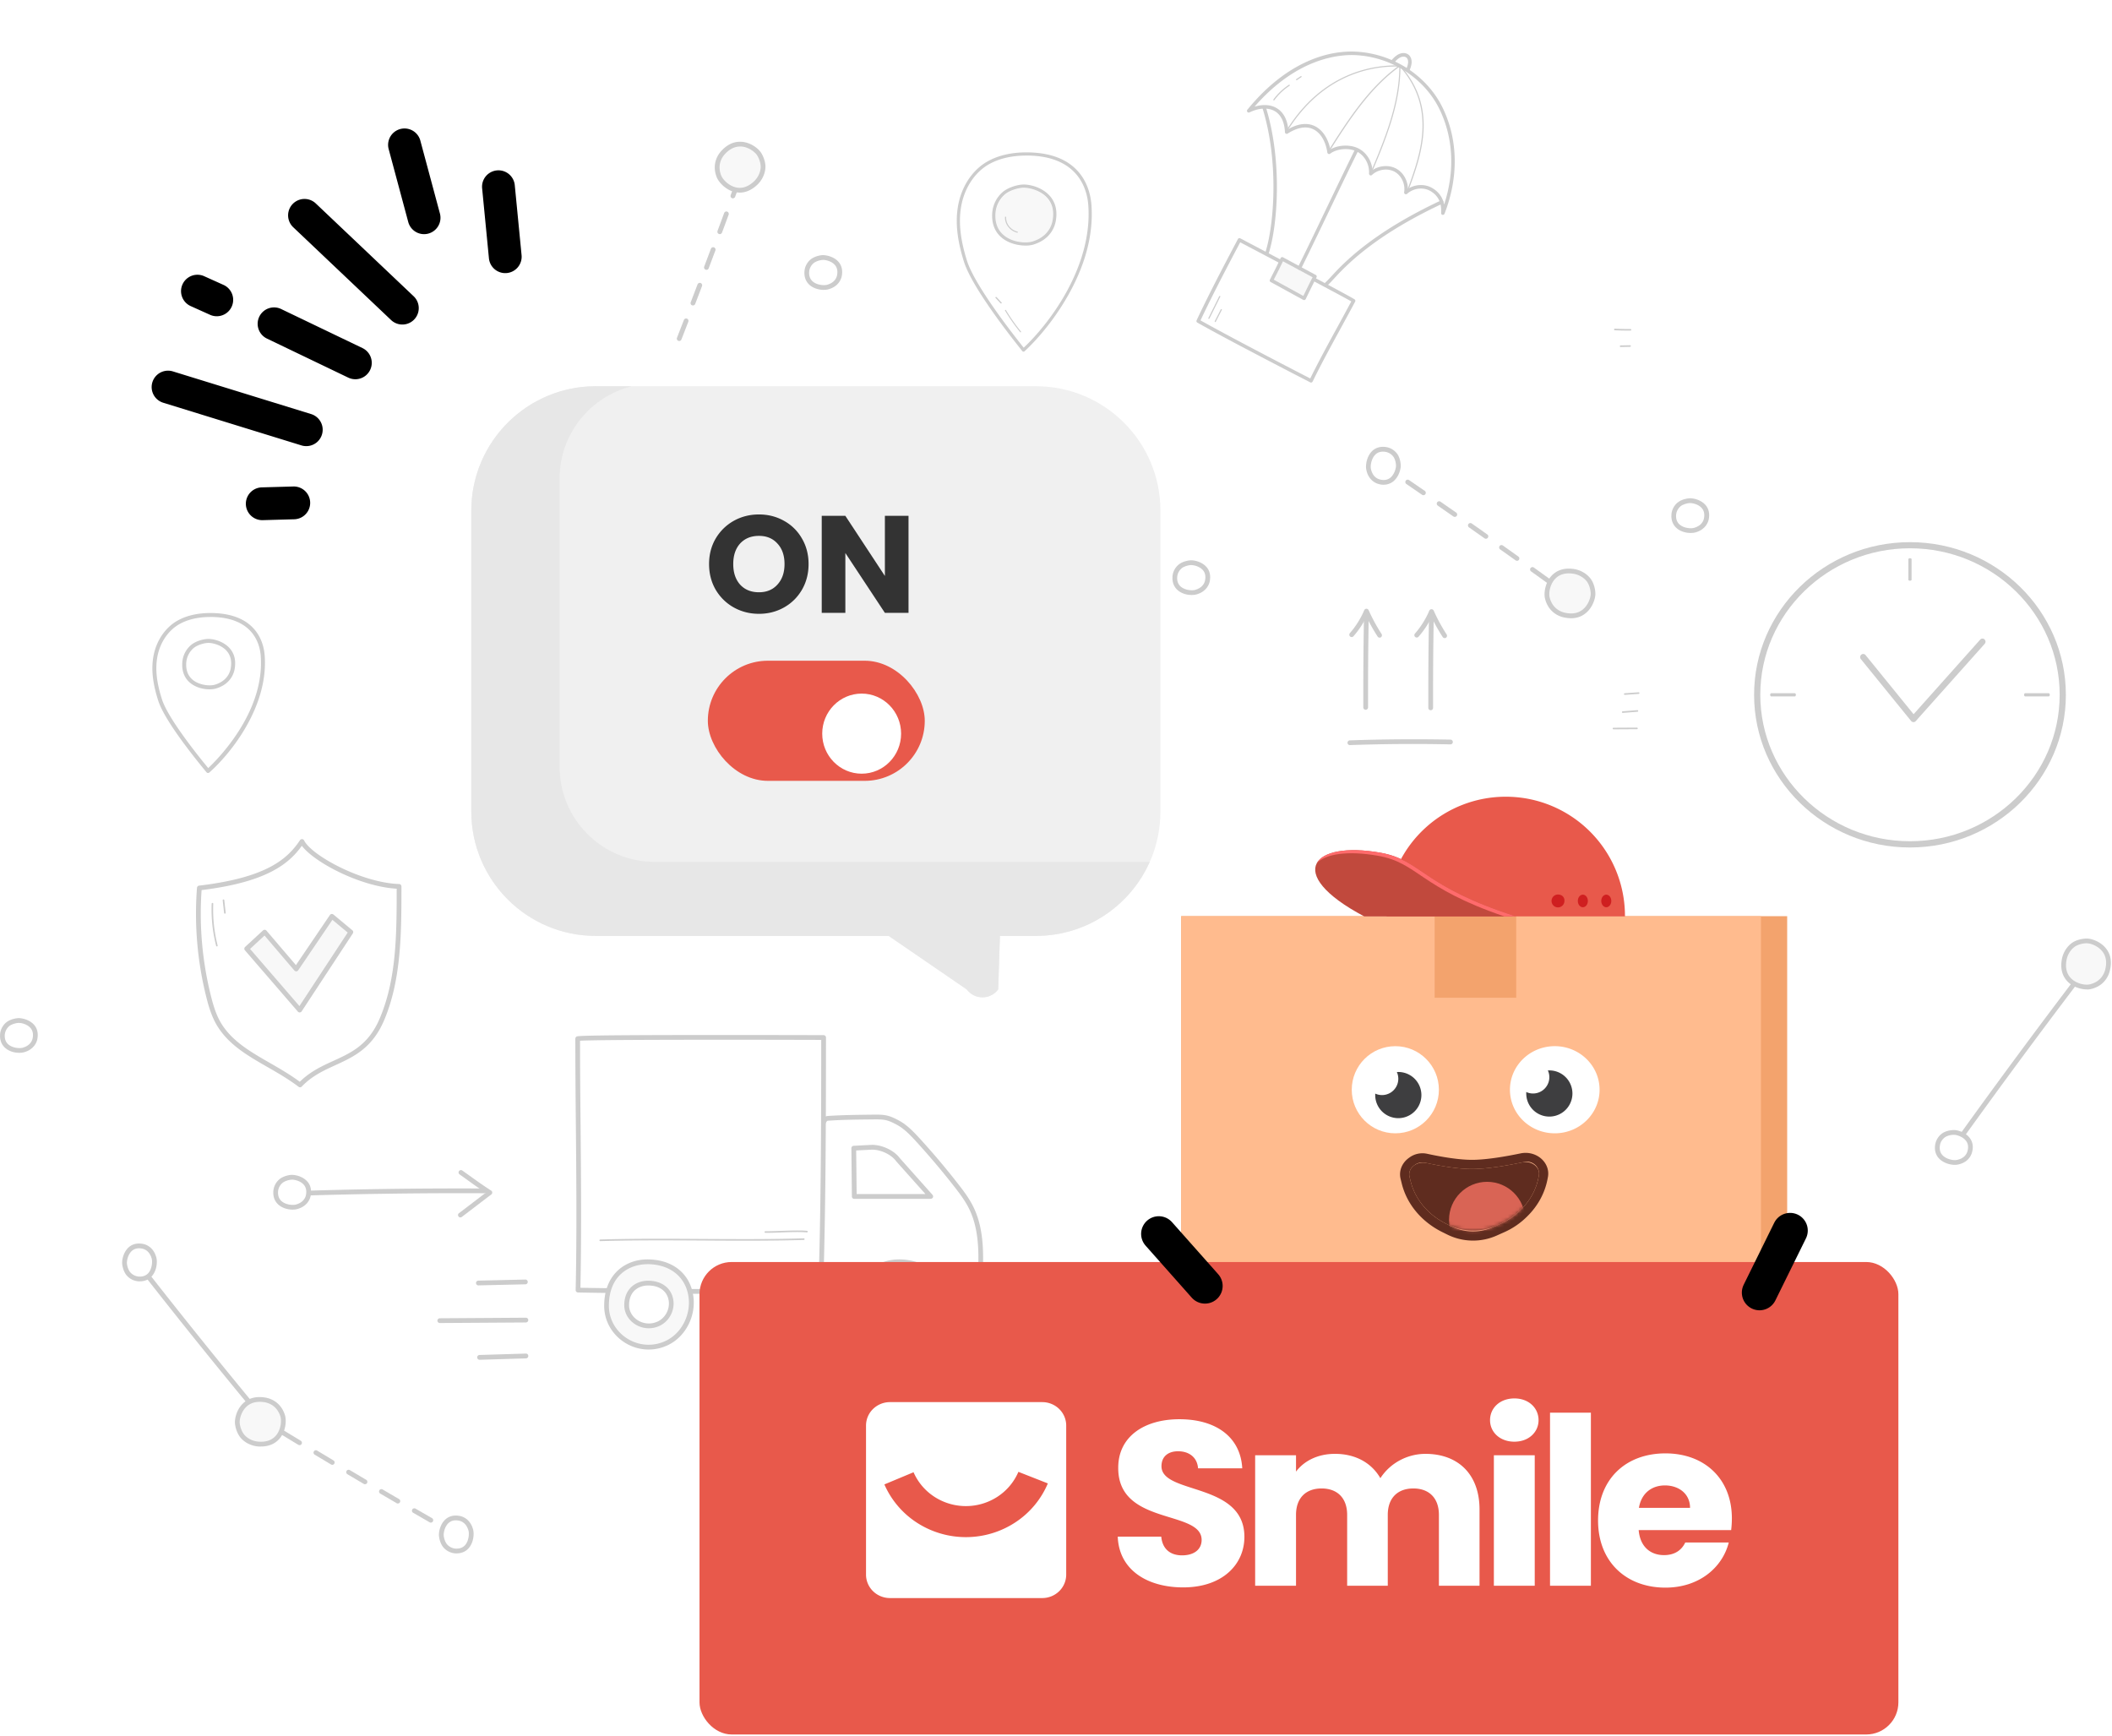 <svg xmlns="http://www.w3.org/2000/svg" width="596" height="490" fill="none"><g opacity=".2"><path fill="#fff" d="M112.629 250.155c-10.903-.395-25.173-8.201-27.409-12.676-3.696 5.555-9.746 10.847-28.96 13.111a95.955 95.955 0 0 0 2.656 30.777c.658 2.619 1.447 5.252 2.854 7.608 4.84 8.109 14.743 10.966 22.91 17.192 7.458-7.819 17.717-5.779 23.122-18.521 4.735-11.163 4.827-23.708 4.827-37.491Z"/><path fill="#000" d="M84.68 306.838a.657.657 0 0 1-.407-.131c-2.801-2.133-5.853-3.897-8.799-5.582-5.681-3.264-11.034-6.358-14.283-11.794-1.46-2.462-2.275-5.2-2.933-7.793a96.55 96.55 0 0 1-2.67-30.988.684.684 0 0 1 .592-.618c19.018-2.251 24.923-7.491 28.474-12.822a.694.694 0 0 1 .605-.303.665.665 0 0 1 .553.369c2.117 4.239 16.164 11.926 26.83 12.308a.677.677 0 0 1 .644.671c0 12.901 0 26.249-4.879 37.754-3.367 7.938-8.654 10.347-13.757 12.69-3.262 1.487-6.629 3.027-9.496 6.042a.687.687 0 0 1-.486.211l.013-.014Zm-27.79-55.643c-.71 10.084.198 20.167 2.67 30.014.632 2.501 1.408 5.12 2.776 7.437 3.064 5.134 8.272 8.135 13.796 11.308 2.814 1.619 5.734 3.304 8.47 5.331 2.946-2.909 6.273-4.436 9.496-5.91 5.103-2.33 9.916-4.529 13.073-11.993 4.695-11.07 4.774-23.471 4.774-36.582-10.456-.631-23.305-7.516-26.764-12.11-3.762 5.252-10.154 10.267-28.304 12.505h.014Z"/><path fill="#DDD" d="m74.685 263.056-5.063 4.673 14.94 17.31 14.441-21.996-5.353-4.45-10.074 14.862-8.89-10.399Z"/><path fill="#000" d="M84.562 285.711a.654.654 0 0 1-.513-.237l-14.94-17.298a.677.677 0 0 1 .052-.934l5.064-4.673a.678.678 0 0 1 .5-.171c.184 0 .355.092.473.237l8.312 9.728 9.588-14.138a.67.67 0 0 1 .46-.29.689.689 0 0 1 .526.145l5.353 4.449a.673.673 0 0 1 .132.882l-14.441 21.997a.684.684 0 0 1-.513.303h-.053Zm-14.007-17.929 13.941 16.138 13.626-20.746-4.314-3.593-9.667 14.256a.692.692 0 0 1-.513.29.736.736 0 0 1-.552-.237l-8.43-9.873-4.064 3.765h-.027ZM61.204 267.084c-.105 0-.184-.066-.21-.171a41.16 41.16 0 0 1-1.263-11.887c0-.119.105-.224.237-.211.118 0 .224.106.21.237a41.256 41.256 0 0 0 1.237 11.769.235.235 0 0 1-.158.276h-.053v-.013ZM63.466 257.843a.217.217 0 0 1-.223-.197l-.395-3.568a.232.232 0 0 1 .197-.25c.132 0 .237.079.25.198l.394 3.567a.232.232 0 0 1-.197.25h-.026Z"/><path fill="#fff" d="M272.042 73.747c-1.573-4.988-2.564-10.255-1.751-15.405.813-5.15 3.672-10.183 8.354-12.803 3.296-1.837 7.192-2.539 11.007-2.539 12.982 0 17.78 7.203 18.343 14.595 1.429 18.79-12.804 35.851-19.165 41.64-1.653-2.043-14.331-17.71-16.788-25.497v.009Z"/><path fill="#000" d="M288.833 99.236h-.035a.447.447 0 0 1-.314-.169c-4.239-5.288-14.287-18.275-16.468-25.238-1.884-6.007-2.425-10.888-1.718-15.362.89-5.634 4.021-10.462 8.382-12.916C281.689 43.86 285.379 43 289.644 43c15.552 0 18.012 10.33 18.352 14.776.61 8.15-1.596 16.743-6.559 25.54-4.911 8.7-10.65 14.298-12.299 15.804a.417.417 0 0 1-.296.115h-.009Zm.802-55.332c-4.108 0-7.658.823-10.527 2.436-4.117 2.32-7.083 6.91-7.929 12.27-.68 4.322-.148 9.07 1.692 14.944 2.128 6.812 12.447 20.1 16.014 24.565 7.536-7.069 19.512-23.157 18.221-40.28-.314-4.19-2.652-13.944-17.462-13.944l-.009.009Z"/><path fill="#DDD" d="M288.751 52.98c-1.418.053-3.881.747-5.316 2.118-1.435 1.37-2.352 3.322-2.514 5.351-.653 8.313 7.507 9.499 10.369 8.603 4.492-1.406 5.502-4.86 5.74-6.204 1.401-7.926-5.723-9.964-8.279-9.867Z"/><path fill="#000" d="M289.388 69.295c-2.015 0-4.604-.554-6.557-2.101-2.096-1.662-3.072-4.167-2.813-7.235a8.664 8.664 0 0 1 2.795-5.644c1.514-1.371 4.174-2.18 5.903-2.241 1.836-.062 5.357.738 7.542 3.217 1.64 1.864 2.204 4.281 1.658 7.191-.278 1.486-1.452 5.099-6.369 6.558-.556.167-1.308.264-2.159.264v-.009Zm-.636-16.325c-1.344.044-3.879.703-5.312 2.005a7.758 7.758 0 0 0-2.508 5.063c-.233 2.804.6 4.976 2.481 6.47 2.508 1.987 6.181 2.172 7.874 1.67 4.434-1.318 5.491-4.536 5.733-5.854.493-2.62 0-4.791-1.451-6.444-1.953-2.224-5.223-2.954-6.817-2.901v-.009Z"/><path fill="#000" d="M287.075 65.667h-.038c-2.026-.51-3.531-2.427-3.427-4.38 0-.082.086-.155.171-.146.085 0 .161.082.151.164-.104 1.808 1.297 3.59 3.181 4.062.085.018.141.109.113.19a.158.158 0 0 1-.151.119v-.01ZM287.993 93.784s-.087-.017-.113-.053a52.312 52.312 0 0 1-4.253-6.059c-.044-.072-.018-.17.052-.206.07-.045.157-.018.2.054a50.85 50.85 0 0 0 4.227 6.023.158.158 0 0 1-.017.215.129.129 0 0 1-.096.035v-.009ZM282.491 85.63a.226.226 0 0 1-.173-.068l-1.4-1.526c-.062-.069-.037-.154.062-.197.099-.042.223-.025.285.043l1.4 1.526c.062.069.037.154-.062.197a.27.27 0 0 1-.112.025Z"/><path fill="#fff" d="M45.212 197.629c-1.261-3.896-2.062-8.023-1.404-12.051.658-4.028 2.95-7.968 6.722-10.021 2.654-1.438 5.79-1.986 8.86-1.986 10.45 0 14.3 5.641 14.76 11.425 1.152 14.707-10.297 28.065-15.418 32.598-1.326-1.603-11.524-13.862-13.498-19.954l-.022-.011Z"/><path fill="#000" d="M58.71 218.142h-.043a.547.547 0 0 1-.384-.197c-3.498-4.215-11.8-14.576-13.609-20.14-1.557-4.819-2.017-8.726-1.425-12.326.745-4.544 3.366-8.44 7.007-10.427 2.511-1.361 5.581-2.052 9.123-2.052 12.984 0 15.035 8.352 15.309 11.941C75.795 199.144 65.4 212.402 59.083 218a.56.56 0 0 1-.372.142Zm.67-44.023c-3.356 0-6.251.648-8.587 1.921-3.344 1.822-5.746 5.411-6.437 9.615-.559 3.413-.12 7.156 1.382 11.788 1.722 5.312 9.979 15.629 13.027 19.316 2.643-2.48 16.043-15.87 14.804-31.741-.252-3.281-2.15-10.909-14.2-10.909l.01.01Z"/><path fill="#fff" d="M58.634 180.869c-1.206.044-3.29.604-4.496 1.702-1.206 1.097-1.996 2.667-2.127 4.291-.56 6.662 6.36 7.617 8.783 6.893 3.805-1.131 4.66-3.897 4.858-4.972 1.184-6.355-4.847-7.99-7.007-7.914h-.011Z"/><path fill="#000" d="M59.116 194.534c-1.677 0-3.794-.472-5.406-1.789-1.688-1.372-2.467-3.424-2.259-5.927a7.12 7.12 0 0 1 2.314-4.664c1.415-1.274 3.674-1.8 4.858-1.844 1.535-.055 4.463.625 6.25 2.7 1.327 1.536 1.766 3.512 1.327 5.883-.23 1.229-1.195 4.203-5.252 5.411-.483.142-1.119.23-1.832.23Zm-.46-13.094c-1.042.033-3.027.549-4.145 1.559a6.029 6.029 0 0 0-1.941 3.918c-.176 2.14.45 3.808 1.853 4.961 1.875 1.526 4.814 1.767 6.207 1.35 3.454-1.021 4.276-3.512 4.463-4.544.373-2.009.01-3.677-1.075-4.939-1.524-1.767-4.101-2.349-5.362-2.316v.011Z"/><path fill="#fff" d="M409.327 262.108c-.816.027-2.21.382-3.038 1.093a4.219 4.219 0 0 0-1.434 2.777c-.368 4.305 4.288 4.924 5.918 4.45 2.565-.724 3.144-2.515 3.275-3.212.803-4.107-3.261-5.16-4.721-5.108Z"/><path fill="#000" d="M409.656 271.231c-1.223 0-2.775-.343-3.92-1.304-.802-.671-1.723-1.908-1.538-4.015.105-1.224.71-2.395 1.67-3.225 1.013-.868 2.617-1.237 3.446-1.263 1.118-.04 3.248.447 4.511 1.921.894 1.04 1.197 2.423.894 3.989-.171.843-.868 2.909-3.748 3.725-.342.106-.802.158-1.302.158l-.013.014Zm-.303-8.452c-.776.027-1.986.395-2.617.935-.684.592-1.131 1.448-1.21 2.317-.105 1.237.25 2.198 1.052 2.87 1.171.974 3.117 1.132 4.011.882 2.092-.593 2.657-1.949 2.802-2.699.223-1.158.026-2.119-.592-2.857-.986-1.158-2.749-1.474-3.446-1.461v.013Z"/><path fill="#fff" d="M5.166 287.988c-.815.026-2.21.382-3.038 1.093a4.162 4.162 0 0 0-1.433 2.777c-.369 4.305 4.287 4.923 5.918 4.449 2.565-.724 3.143-2.514 3.275-3.212.802-4.107-3.262-5.16-4.722-5.107Z"/><path fill="#000" d="M5.482 297.124c-1.223 0-2.775-.343-3.92-1.304-.802-.671-1.722-1.908-1.538-4.014.105-1.225.71-2.396 1.67-3.226 1.013-.868 2.617-1.237 3.446-1.263 1.118-.027 3.248.447 4.511 1.922.894 1.04 1.197 2.422.894 3.988-.17.843-.868 2.909-3.748 3.726-.355.105-.802.158-1.315.158v.013Zm-.303-8.451c-.776.026-1.986.394-2.617.934-.684.593-1.131 1.448-1.21 2.317-.105 1.237.25 2.198 1.052 2.87 1.17.974 3.117 1.132 4.012.882 2.09-.593 2.656-1.949 2.801-2.699.224-1.158.026-2.119-.592-2.856-.986-1.159-2.735-1.488-3.446-1.462v.014Z"/><path fill="#fff" d="M476.806 141.296c-.815.026-2.209.382-3.038 1.093a4.163 4.163 0 0 0-1.434 2.777c-.368 4.305 4.288 4.924 5.919 4.45 2.564-.724 3.143-2.515 3.275-3.212.802-4.107-3.262-5.16-4.722-5.108Z"/><path fill="#000" d="M477.135 150.419c-1.223 0-2.775-.343-3.919-1.304-.803-.671-1.723-1.908-1.539-4.014.105-1.225.71-2.396 1.67-3.226 1.013-.868 2.617-1.237 3.459-1.263 1.118-.04 3.249.447 4.511 1.922.894 1.04 1.197 2.422.894 3.988-.171.843-.868 2.909-3.748 3.726-.342.105-.802.157-1.302.157l-.026.014Zm-.237-8.451h-.079c-.776.026-1.986.394-2.617.934-.684.593-1.131 1.448-1.21 2.317-.105 1.237.25 2.198 1.052 2.87 1.171.974 3.117 1.132 4.011.882 2.092-.593 2.657-1.949 2.802-2.699.223-1.158.026-2.119-.592-2.856-.947-1.119-2.63-1.462-3.38-1.462l.013.014Z"/><path fill="#fff" d="M208.088 236.426c-.815.026-2.209.381-3.038 1.092a4.23 4.23 0 0 0-1.434 2.778c-.368 4.304 4.288 4.923 5.919 4.449 2.565-.724 3.143-2.514 3.275-3.212.802-4.107-3.262-5.16-4.722-5.107Z"/><path fill="#000" d="M208.417 245.561c-1.223 0-2.775-.342-3.919-1.303-.803-.671-1.723-1.909-1.539-4.015.105-1.224.71-2.396 1.67-3.225 1.013-.869 2.617-1.237 3.446-1.264 1.131-.026 3.249.448 4.511 1.922.895 1.04 1.197 2.422.895 3.989-.171.842-.869 2.909-3.749 3.725-.342.105-.802.158-1.302.158l-.013.013Zm-.237-8.451h-.079c-.776.026-1.986.395-2.617.935-.684.592-1.131 1.448-1.21 2.317-.105 1.237.25 2.198 1.052 2.869 1.171.974 3.117 1.132 4.012.882 2.091-.592 2.656-1.948 2.801-2.698.224-1.159.026-2.12-.592-2.857-.947-1.119-2.63-1.461-3.38-1.461l.013.013Z"/><path fill="#fff" d="M187.216 82.976c-.815.026-2.21.382-3.038 1.093a4.22 4.22 0 0 0-1.434 2.777c-.368 4.305 4.288 4.923 5.919 4.45 2.564-.725 3.143-2.515 3.275-3.212.802-4.108-3.262-5.16-4.722-5.108Z"/><path fill="#000" d="M232.495 81.808c-1.223 0-2.775-.342-3.932-1.303-.803-.671-1.723-1.909-1.539-4.015.105-1.224.71-2.396 1.67-3.225 1.013-.87 2.617-1.238 3.446-1.264 1.118-.026 3.248.448 4.511 1.922.894 1.04 1.197 2.422.894 3.989-.171.842-.868 2.909-3.748 3.725-.342.105-.802.158-1.302.158v.013Zm-.237-8.451h-.079c-.776.026-1.986.395-2.617.934-.684.593-1.131 1.449-1.21 2.317-.105 1.238.25 2.199 1.052 2.87 1.171.974 3.117 1.132 4.012.882 2.091-.592 2.656-1.948 2.801-2.699.224-1.158.026-2.119-.592-2.856-.947-1.119-2.63-1.461-3.38-1.461l.013.013ZM455.319 205.82a.23.23 0 0 1-.223-.224.23.23 0 0 1 .223-.224l6.629-.039c.105-.013.223.105.223.224a.23.23 0 0 1-.223.224l-6.629.039ZM457.923 201.186a.228.228 0 0 1-.223-.21c0-.119.079-.237.21-.237l4.143-.329c.132 0 .237.079.237.21 0 .119-.079.237-.211.237l-4.143.329h-.013ZM458.502 196.092c-.118 0-.21-.092-.224-.211 0-.118.079-.237.211-.237l3.919-.276c.119 0 .237.079.237.211 0 .118-.079.237-.211.237l-3.919.276h-.013ZM459.646 93.296c-1.315 0-2.643-.026-3.945-.092a.215.215 0 0 1-.211-.237c0-.118.105-.224.237-.21 1.46.066 2.933.105 4.393.092a.23.23 0 0 1 .223.224.23.23 0 0 1-.223.223h-.474ZM457.345 97.93a.222.222 0 0 1-.224-.224c0-.118.092-.224.224-.224l2.656-.052c.132 0 .224.092.224.224a.222.222 0 0 1-.224.223l-2.656.053ZM124.113 373.368a.674.674 0 0 1-.671-.671c0-.369.303-.672.671-.672l24.292-.158c.368 0 .67.303.67.672a.673.673 0 0 1-.67.671l-24.292.158ZM135.331 383.741a.68.68 0 0 1-.67-.658c0-.369.276-.685.657-.698l13.073-.395c.369-.026.684.277.697.658a.685.685 0 0 1-.657.698l-13.073.395h-.027ZM135.003 362.745a.671.671 0 0 1-.671-.658c0-.369.289-.685.657-.685l13.258-.303h.013c.368 0 .657.29.671.659 0 .368-.29.684-.658.684l-13.257.303h-.013Z"/><path fill="#fff" d="M538.991 238.26c23.794 0 43.083-18.883 43.083-42.176 0-23.294-19.289-42.177-43.083-42.177-23.795 0-43.084 18.883-43.084 42.177 0 23.293 19.289 42.176 43.084 42.176Z"/><path fill="#000" d="M538.991 239.167c-24.251 0-43.991-19.323-43.991-43.083C495 172.323 514.74 153 538.991 153c24.25 0 43.99 19.323 43.99 43.084 0 23.76-19.74 43.083-43.99 43.083Zm0-84.437c-23.291 0-42.242 18.553-42.242 41.337 0 22.783 18.951 41.336 42.242 41.336 23.29 0 42.241-18.553 42.241-41.336 0-22.784-18.951-41.337-42.241-41.337Z"/><path fill="#000" d="M539.963 203.776h-.017a.823.823 0 0 1-.641-.312l-14.175-17.459a.898.898 0 0 1 .118-1.247.844.844 0 0 1 1.215.121l13.55 16.68 18.799-21.062a.84.84 0 0 1 1.215-.052.895.895 0 0 1 .05 1.247l-19.456 21.807a.837.837 0 0 1-.641.294l-.017-.017ZM538.991 163.884c-.24 0-.454-.131-.454-.278v-5.793c0-.147.214-.278.454-.278.24 0 .453.131.453.278v5.793c0 .147-.213.278-.453.278ZM578.134 196.537h-6.632c-.165 0-.312-.213-.312-.453 0-.24.147-.454.312-.454h6.632c.165 0 .312.214.312.454 0 .24-.147.453-.312.453ZM506.479 196.537h-6.632c-.165 0-.312-.213-.312-.453 0-.24.147-.454.312-.454h6.632c.165 0 .312.214.312.454 0 .24-.147.453-.312.453Z"/><path fill="#fff" d="M276.359 364.011c.565-7.74 1.039-16.059-2.078-22.76-1.144-2.461-2.723-4.554-4.301-6.595a214.634 214.634 0 0 0-10.85-12.861c-1.71-1.869-3.472-3.725-5.55-4.884-3.117-1.724-4.143-1.724-7.537-1.685-4.234.04-8.469.079-12.573.382-1.21.329-1.486 2.33-1.486 3.897-.026 7.543-.421 38.043-.421 44.559l44.809-.066-.013.013Z"/><path fill="#000" d="M231.55 364.749a.623.623 0 0 1-.473-.198.668.668 0 0 1-.198-.474c0-3.515.119-13.953.224-24.037.092-8.767.184-17.047.197-20.522 0-2.62.697-4.186 1.986-4.542a.482.482 0 0 0 .132-.026c4.129-.29 8.443-.329 12.612-.382 3.433-.039 4.59-.039 7.865 1.777 2.131 1.185 3.919 3.054 5.721 5.016a211.459 211.459 0 0 1 10.877 12.9c1.644 2.106 3.209 4.213 4.38 6.727 3.064 6.582 2.788 14.348 2.143 23.089a.663.663 0 0 1-.67.619l-44.809.066.013-.013Zm2.039-48.483c-.579.224-.934 1.448-.947 3.239-.014 3.488-.106 11.768-.198 20.535-.105 9.504-.21 19.325-.223 23.353l43.52-.053c.591-8.293.789-15.665-2.065-21.799-1.118-2.396-2.631-4.423-4.222-6.464a218.151 218.151 0 0 0-10.811-12.821c-1.723-1.882-3.419-3.66-5.379-4.739-2.972-1.645-3.867-1.645-7.207-1.606-4.13.04-8.391.079-12.455.369l-.013-.014Z"/><path fill="#DDD" d="M253.672 356.1c6.97 0 11.402 3.949 12.27 9.649.79 5.173-1.801 10.873-6.72 13.243-7.984 3.844-17.072-2.067-17.072-10.452 0-8.386 5.643-12.427 11.522-12.427v-.013Z"/><path fill="#000" d="M254.04 380.848a12.61 12.61 0 0 1-6.721-1.949c-3.643-2.29-5.826-6.173-5.826-10.373 0-9.056 6.116-13.111 12.192-13.111 7.023 0 11.981 3.91 12.941 10.215.868 5.687-2.117 11.558-7.102 13.954a12.608 12.608 0 0 1-5.484 1.264Zm-.368-24.077c-4.998 0-10.851 3.081-10.851 11.755 0 3.726 1.947 7.188 5.195 9.228 3.315 2.08 7.392 2.317 10.903.619 4.459-2.146 7.129-7.424 6.353-12.532-.855-5.595-5.301-9.083-11.613-9.083l.013.013Z"/><path fill="#fff" d="M253.882 362.103c3.669 0 5.997 1.974 6.458 4.831.421 2.593-.947 5.449-3.538 6.634-4.196 1.922-8.97-1.027-8.97-5.239s2.972-6.226 6.05-6.226Z"/><path fill="#000" d="M254.079 374.845a7.14 7.14 0 0 1-3.88-1.145c-1.907-1.224-3.038-3.225-3.038-5.371 0-4.765 3.38-6.898 6.721-6.898 3.854 0 6.589 2.067 7.115 5.397.487 3.002-1.17 6.095-3.919 7.359a7.098 7.098 0 0 1-3.012.658h.013Zm-.184-12.071c-2.486 0-5.379 1.461-5.379 5.555 0 1.685.907 3.265 2.42 4.239a5.855 5.855 0 0 0 5.603.395c2.209-1.014 3.538-3.502 3.156-5.924-.434-2.672-2.591-4.265-5.787-4.265h-.013Z"/><path fill="#fff" d="m262.654 337.657-9.232-10.359c-1.513-2.093-4.696-3.541-7.326-3.528l-5.155.263.144 13.624h21.583-.014Z"/><path fill="#000" d="M262.654 338.329h-21.582a.674.674 0 0 1-.671-.671l-.144-13.625c0-.355.276-.658.644-.684l5.156-.264h.052c2.92 0 6.261 1.619 7.839 3.778l9.206 10.334a.66.66 0 0 1 .105.724.67.67 0 0 1-.618.395l.013.013Zm-20.911-1.356h19.412l-8.233-9.228c-.013-.013-.026-.039-.04-.052-1.315-1.83-4.274-3.252-6.746-3.252h-.04l-4.485.224.132 12.308Z"/><path fill="#fff" d="M231.616 364.077c.763-23.523.802-48.824.802-71.268 0 0-68.482-.224-69.403.316 0 22.128.605 47.902.092 70.952 0 0 45.848.856 68.496 0h.013Z"/><path fill="#000" d="M203.852 365.13c-20.149 0-40.442-.368-40.745-.381a.656.656 0 0 1-.473-.211.664.664 0 0 1-.185-.487c.342-15.112.198-31.356.053-47.06-.079-8.359-.145-16.258-.145-23.866a.66.66 0 0 1 .329-.58c.303-.184.737-.434 35.379-.46 17.045-.013 34.182.039 34.353.039.368 0 .671.303.671.672 0 23.431-.066 48.232-.802 71.294 0 .356-.29.632-.645.645-7.51.29-17.624.382-27.79.382v.013Zm-40.048-1.711c5.708.105 46.098.764 67.154 0 .724-22.642.789-46.942.789-69.952-25.633-.079-63.169-.079-68.061.237 0 7.424.066 15.125.144 23.273.145 15.481.277 31.488-.039 46.429l.013.013Z"/><path fill="#DDD" d="M182.69 356.1c6.971 0 11.403 3.949 12.271 9.649.789 5.173-1.802 10.873-6.72 13.243-7.984 3.844-17.072-2.067-17.072-10.452 0-8.386 5.642-12.427 11.521-12.427v-.013Z"/><path fill="#000" d="M183.046 380.848c-2.342 0-4.669-.658-6.721-1.949-3.643-2.29-5.826-6.173-5.826-10.373 0-9.056 6.115-13.111 12.191-13.111 7.024 0 11.982 3.91 12.942 10.215.868 5.687-2.118 11.558-7.102 13.954a12.608 12.608 0 0 1-5.484 1.264Zm-.369-24.077c-4.997 0-10.85 3.081-10.85 11.755 0 3.726 1.946 7.188 5.195 9.228 3.314 2.08 7.391 2.317 10.903.619 4.458-2.146 7.128-7.424 6.352-12.532-.855-5.595-5.3-9.083-11.613-9.083l.013.013Z"/><path fill="#fff" d="M182.901 362.103c3.669 0 5.997 1.974 6.457 4.831.421 2.593-.947 5.449-3.537 6.634-4.196 1.922-8.97-1.027-8.97-5.239s2.972-6.226 6.05-6.226Z"/><path fill="#000" d="M183.085 374.845a7.138 7.138 0 0 1-3.88-1.145c-1.907-1.224-3.038-3.225-3.038-5.371 0-4.765 3.38-6.898 6.721-6.898 3.853 0 6.589 2.067 7.115 5.397.486 3.002-1.171 6.095-3.919 7.359a7.1 7.1 0 0 1-3.012.658h.013Zm-.184-12.071c-2.486 0-5.379 1.461-5.379 5.555 0 1.685.907 3.265 2.42 4.239a5.853 5.853 0 0 0 5.602.395c2.21-1.014 3.538-3.502 3.157-5.924-.434-2.672-2.591-4.265-5.787-4.265h-.013ZM169.381 350.255a.222.222 0 0 1-.224-.224c0-.118.092-.223.224-.236 9.508-.277 19.28-.224 28.724-.158 9.443.052 19.215.118 28.71-.172.119 0 .224.093.237.224a.242.242 0 0 1-.224.237c-9.508.277-19.28.224-28.723.158-9.444-.053-19.216-.118-28.711.171h-.013ZM216.373 347.912h-.395a.231.231 0 0 1-.224-.224c0-.118.106-.224.224-.224 1.026.014 2.525-.039 4.103-.092 2.71-.092 5.774-.21 7.655-.026.118 0 .21.119.197.25 0 .119-.118.211-.25.198-1.854-.185-4.905-.079-7.602.026-1.394.053-2.722.092-3.735.092h.027ZM385.39 200.303a.674.674 0 0 1-.671-.671c0-10.452.014-15.494.211-26.933 0-.368.302-.658.684-.658.368 0 .67.316.657.684-.197 11.44-.21 16.455-.21 26.907a.674.674 0 0 1-.671.671Z"/><path fill="#000" d="M389.323 179.939a.671.671 0 0 1-.566-.303 53.454 53.454 0 0 1-3.143-5.581c-1 2.027-2.236 3.87-3.67 5.502a.68.68 0 0 1-.947.066.681.681 0 0 1-.065-.947c1.644-1.883 3.011-4.055 4.064-6.477a.656.656 0 0 1 .605-.408c.263 0 .512.158.618.395a50.057 50.057 0 0 0 3.656 6.726.68.68 0 0 1-.197.935.632.632 0 0 1-.369.105l.014-.013ZM403.737 200.435a.674.674 0 0 1-.671-.671c0-10.452.014-15.494.211-26.933 0-.369.316-.672.684-.658.368 0 .671.316.657.684-.197 11.439-.21 16.455-.21 26.907a.674.674 0 0 1-.671.671Z"/><path fill="#000" d="M407.683 180.071a.671.671 0 0 1-.566-.303 53.557 53.557 0 0 1-3.143-5.581c-1 2.027-2.236 3.87-3.669 5.502a.68.68 0 0 1-.947.066.681.681 0 0 1-.066-.948c1.644-1.882 3.012-4.054 4.064-6.476a.655.655 0 0 1 .605-.409c.263 0 .513.158.618.395a50.008 50.008 0 0 0 3.656 6.727.68.68 0 0 1-.197.935.628.628 0 0 1-.368.105l.013-.013ZM380.932 210.282a.678.678 0 0 1-.671-.645c0-.369.276-.685.644-.698 9.43-.329 18.992-.395 28.422-.211.368 0 .671.316.657.685a.674.674 0 0 1-.684.658 509.185 509.185 0 0 0-28.342.197h-.026v.014Z"/><path fill="#fff" d="M35.153 356.439c.026.817.381 2.212 1.091 3.041.71.816 1.723 1.343 2.775 1.435 4.301.369 4.92-4.291 4.446-5.924-.724-2.566-2.512-3.146-3.21-3.277-4.103-.803-5.155 3.264-5.102 4.725Z"/><path fill="#000" d="M39.493 361.613c-.171 0-.355 0-.54-.027-1.223-.105-2.393-.71-3.222-1.671-.868-1.014-1.236-2.62-1.262-3.462-.04-1.119.447-3.252 1.92-4.516 1.039-.895 2.42-1.197 3.985-.895.842.171 2.907.869 3.722 3.752.342 1.198.21 3.607-1.144 5.239-.605.737-1.684 1.567-3.485 1.567l.026.013Zm-.25-9.333c-.776 0-1.434.224-1.973.684-1.157.988-1.473 2.751-1.46 3.449.027.777.395 1.988.934 2.62.592.684 1.447 1.132 2.315 1.211 1.236.105 2.196-.25 2.867-1.053.973-1.172 1.131-3.12.881-4.015-.592-2.093-1.946-2.659-2.696-2.804a4.168 4.168 0 0 0-.881-.092h.013Z"/><path fill="#000" d="M72.623 399.116a.654.654 0 0 1-.513-.237 1776.095 1776.095 0 0 1-30.67-38.043.687.687 0 0 1 .118-.948.685.685 0 0 1 .947.119 1770.326 1770.326 0 0 0 30.644 38.017.68.68 0 0 1-.526 1.105v-.013ZM121.574 429.696a.59.59 0 0 1-.328-.093l-4.656-2.685a.68.68 0 0 1-.25-.921.681.681 0 0 1 .921-.251l4.655 2.686a.68.68 0 0 1 .25.921.685.685 0 0 1-.578.343h-.014Zm-9.298-5.398a.636.636 0 0 1-.342-.092c-1.552-.908-3.091-1.803-4.643-2.711a.682.682 0 0 1-.236-.922.679.679 0 0 1 .92-.237c1.539.909 3.091 1.817 4.643 2.712a.672.672 0 0 1-.342 1.25Zm-9.272-5.436a.633.633 0 0 1-.342-.092c-1.539-.909-3.09-1.83-4.63-2.738a.681.681 0 0 1-.236-.922.68.68 0 0 1 .92-.237c1.539.909 3.078 1.83 4.63 2.738a.682.682 0 0 1 .237.922.692.692 0 0 1-.579.329Zm-9.246-5.489a.636.636 0 0 1-.342-.093l-4.616-2.764a.667.667 0 0 1-.224-.921.666.666 0 0 1 .92-.224c1.54.921 3.078 1.843 4.604 2.764.316.184.42.606.237.922a.69.69 0 0 1-.579.329v-.013Zm-9.22-5.542a.644.644 0 0 1-.341-.092c-1.54-.922-3.065-1.857-4.604-2.791a.669.669 0 0 1-.223-.922.666.666 0 0 1 .92-.223c1.526.934 3.065 1.856 4.59 2.79.316.198.421.606.224.922a.674.674 0 0 1-.579.329l.013-.013Z"/><path fill="#DDD" d="M66.98 401.473c.04 1.092.592 3.001 1.684 4.107 1.092 1.105 2.644 1.816 4.261 1.935 6.616.513 7.55-5.806 6.84-8.017-1.119-3.475-3.867-4.252-4.933-4.436-6.3-1.08-7.917 4.423-7.851 6.397v.014Z"/><path fill="#000" d="M73.648 408.226c-.25 0-.512 0-.789-.027-1.775-.131-3.485-.921-4.682-2.145-1.302-1.33-1.841-3.449-1.88-4.555-.053-1.343.565-3.962 2.499-5.647 1.578-1.382 3.643-1.87 6.141-1.435 1.237.21 4.249 1.119 5.459 4.884.46 1.408.341 4.37-1.355 6.503-.894 1.132-2.525 2.408-5.392 2.408v.014Zm-.394-12.611c-1.434 0-2.63.421-3.577 1.25-1.565 1.369-2.078 3.541-2.039 4.581.04.922.526 2.673 1.5 3.66.973 1 2.367 1.632 3.827 1.737 2.222.172 3.906-.46 5.024-1.869 1.367-1.737 1.473-4.16 1.13-5.265-.986-3.081-3.406-3.805-4.405-3.976a8 8 0 0 0-1.447-.131l-.013.013Z"/><path fill="#fff" d="M124.547 433.223c.026.817.381 2.212 1.091 3.041.711.816 1.723 1.343 2.775 1.435 4.301.369 4.919-4.291 4.446-5.924-.723-2.567-2.512-3.146-3.209-3.277-4.104-.803-5.156 3.264-5.103 4.725Z"/><path fill="#000" d="M128.887 438.384c-.171 0-.355 0-.539-.027-1.223-.105-2.394-.71-3.223-1.671-.868-1.014-1.236-2.62-1.262-3.463-.04-1.118.447-3.251 1.92-4.515 1.039-.895 2.42-1.198 3.985-.895.842.171 2.907.869 3.722 3.752.342 1.198.211 3.607-1.144 5.239-.605.737-1.684 1.567-3.485 1.567l.026.013Zm-.25-9.333c-.776 0-1.434.223-1.973.684-1.157.987-1.473 2.751-1.46 3.449.027.777.395 1.988.934 2.62.592.684 1.447 1.132 2.315 1.211 1.223.105 2.196-.25 2.867-1.053.973-1.172 1.131-3.12.881-4.015-.592-2.093-1.946-2.659-2.696-2.804a4.164 4.164 0 0 0-.881-.092h.013ZM553.321 321.632a.645.645 0 0 1-.394-.131.672.672 0 0 1-.158-.935 2058.807 2058.807 0 0 1 31.604-42.809.684.684 0 0 1 .947-.131.687.687 0 0 1 .132.948 2049.636 2049.636 0 0 0-31.578 42.782.668.668 0 0 1-.54.276h-.013Z"/><path fill="#DDD" d="M589.134 265.541c-1.092-.065-3.038.29-4.261 1.251-1.21.974-2.078 2.448-2.368 4.041-1.183 6.529 4.985 8.122 7.26 7.635 3.564-.75 4.617-3.409 4.919-4.449 1.723-6.161-3.577-8.346-5.55-8.478Z"/><path fill="#000" d="M588.924 279.219c-1.552 0-3.762-.566-5.353-2.107-1.118-1.092-2.328-3.08-1.723-6.397.315-1.751 1.276-3.37 2.604-4.436 1.447-1.159 3.617-1.475 4.722-1.396 1.341.092 3.879.974 5.352 3.067 1.21 1.712 1.473 3.818.789 6.266-.341 1.211-1.538 4.107-5.418 4.937a5.41 5.41 0 0 1-.987.092l.014-.026Zm-.079-13.019c-.974 0-2.552.316-3.551 1.119-1.092.868-1.868 2.198-2.131 3.633-.395 2.198.053 3.936 1.342 5.199 1.578 1.541 3.985 1.896 5.116 1.659 3.156-.671 4.129-3.001 4.406-3.975.565-2.028.368-3.752-.592-5.121-1.197-1.698-3.301-2.435-4.354-2.501h-.236v-.013Z"/><path fill="#fff" d="M551.651 319.579c-.816-.053-2.249.158-3.13.776a4.13 4.13 0 0 0-1.71 2.607c-.815 4.238 3.761 5.331 5.432 5.041 2.63-.46 3.38-2.185 3.59-2.856 1.223-4.002-2.722-5.463-4.182-5.568Z"/><path fill="#000" d="M551.651 328.727c-1.289 0-3.157-.473-4.393-1.724-.736-.75-1.525-2.067-1.118-4.16a4.85 4.85 0 0 1 1.986-3.027c1.092-.764 2.736-.961 3.564-.896 1.118.079 3.183.777 4.288 2.383.776 1.132.947 2.528.473 4.055-.249.829-1.157 2.803-4.116 3.317a3.898 3.898 0 0 1-.697.052h.013Zm-.276-8.477c-.776 0-1.855.237-2.473.671-.749.527-1.276 1.317-1.433 2.186-.237 1.211.026 2.211.762 2.961 1.066 1.08 2.986 1.448 3.893 1.29 2.144-.381 2.841-1.658 3.065-2.395.342-1.132.25-2.107-.303-2.896-.855-1.251-2.577-1.751-3.274-1.804h-.224l-.013-.013ZM436.828 164.523a.645.645 0 0 1-.394-.131 911.575 911.575 0 0 0-4.367-3.133.674.674 0 0 1-.158-.935.672.672 0 0 1 .934-.158c1.46 1.04 2.907 2.093 4.367 3.133a.673.673 0 0 1 .157.935.666.666 0 0 1-.539.276v.013Zm-8.733-6.266a.725.725 0 0 1-.394-.118c-1.46-1.04-2.92-2.08-4.38-3.107a.67.67 0 0 1 .776-1.092l4.38 3.12c.302.21.368.631.157.934a.672.672 0 0 1-.552.277l.013-.014Zm-8.772-6.213a.686.686 0 0 1-.382-.118c-1.459-1.027-2.932-2.067-4.392-3.094a.673.673 0 0 1-.171-.934.673.673 0 0 1 .933-.172 514.919 514.919 0 0 1 4.393 3.094.66.66 0 0 1 .158.935.685.685 0 0 1-.552.289h.013Zm-8.799-6.174a.683.683 0 0 1-.381-.118c-1.473-1.027-2.946-2.04-4.406-3.067a.675.675 0 0 1-.171-.935.673.673 0 0 1 .934-.171c1.473 1.027 2.946 2.04 4.419 3.067a.676.676 0 0 1 .171.935.687.687 0 0 1-.553.289h-.013Zm-8.838-6.121a.683.683 0 0 1-.381-.118 1216.359 1216.359 0 0 0-4.433-3.041.676.676 0 0 1-.171-.935.675.675 0 0 1 .934-.171c1.473 1.014 2.959 2.027 4.433 3.041a.675.675 0 0 1 .17.935.685.685 0 0 1-.552.289Z"/><path fill="#DDD" d="M449.546 167.748c.039-1.092-.355-3.04-1.355-4.225-.999-1.185-2.499-2.014-4.09-2.264-6.55-1.027-7.983 5.199-7.444 7.45.842 3.541 3.525 4.542 4.577 4.805 6.195 1.567 8.246-3.791 8.325-5.766h-.013Z"/><path fill="#000" d="M443.365 174.475c-.737 0-1.5-.105-2.315-.303-1.21-.302-4.143-1.448-5.064-5.305-.342-1.448 0-4.383 1.855-6.384 1.065-1.145 3.025-2.409 6.352-1.896 1.763.277 3.393 1.185 4.498 2.502 1.197 1.421 1.565 3.58 1.513 4.686-.053 1.343-.881 3.909-2.933 5.436-1.118.843-2.433 1.264-3.92 1.264h.014Zm-.671-12.663c-1.592 0-2.894.526-3.867 1.579-1.499 1.619-1.802 4.042-1.525 5.16.749 3.147 3.103 4.055 4.09 4.305 2.038.513 3.761.276 5.103-.724 1.657-1.237 2.341-3.37 2.394-4.41.039-.921-.316-2.712-1.197-3.765-.895-1.066-2.236-1.816-3.683-2.04a8.91 8.91 0 0 0-1.289-.105h-.026Z"/><path fill="#fff" d="M394.624 131.614c.039-.816-.211-2.238-.855-3.12-.645-.869-1.605-1.474-2.644-1.645-4.261-.711-5.234 3.896-4.892 5.568.526 2.62 2.262 3.33 2.946 3.515 4.024 1.119 5.392-2.857 5.458-4.318h-.013Z"/><path fill="#000" d="M390.494 136.801c-.487 0-.987-.066-1.513-.224-.828-.237-2.828-1.093-3.419-4.041-.25-1.212.079-3.607 1.538-5.134.724-.751 2.026-1.567 4.117-1.225 1.21.198 2.328.896 3.078 1.909.789 1.08 1.025 2.712.986 3.541-.053 1.119-.697 3.212-2.275 4.357a4.272 4.272 0 0 1-2.525.803l.013.014Zm-.237-9.347c-.881 0-1.618.303-2.196.895-1.053 1.093-1.381 3.015-1.197 3.936.434 2.133 1.723 2.804 2.459 3.002 1.144.316 2.104.197 2.894-.369 1.223-.895 1.683-2.633 1.722-3.33.04-.777-.236-2.014-.723-2.686a3.503 3.503 0 0 0-2.223-1.382 4.986 4.986 0 0 0-.736-.066ZM81.277 337.549a.677.677 0 0 1-.671-.645c0-.368.276-.684.644-.697 18.387-.632 37.023-.895 55.397-.803.368 0 .67.303.67.671a.673.673 0 0 1-.67.671c-18.361-.092-36.984.185-55.344.803h-.026Z"/><path fill="#000" d="M129.926 343.565a.648.648 0 0 1-.539-.276.659.659 0 0 1 .144-.935c1.342-1 2.762-2.093 4.156-3.159 1.131-.869 2.276-1.751 3.394-2.593-1.986-1.304-3.643-2.488-5.524-3.844-.605-.435-1.223-.882-1.881-1.343a.67.67 0 0 1 .776-1.092c.658.473 1.276.908 1.881 1.342 2.117 1.514 3.932 2.83 6.273 4.331a.643.643 0 0 1 .303.54.681.681 0 0 1-.276.566c-1.342 1-2.762 2.093-4.156 3.159-1.395 1.066-2.828 2.172-4.17 3.173a.645.645 0 0 1-.394.131h.013Z"/><path fill="#fff" d="M82.29 332.245c-.816.026-2.21.381-3.039 1.092a4.224 4.224 0 0 0-1.433 2.778c-.368 4.304 4.287 4.923 5.918 4.449 2.565-.724 3.143-2.514 3.275-3.212.802-4.107-3.262-5.16-4.722-5.107Z"/><path fill="#000" d="M82.618 341.367c-1.223 0-2.775-.342-3.932-1.303-.803-.672-1.723-1.896-1.539-4.015a4.85 4.85 0 0 1 1.67-3.225c1.013-.869 2.618-1.238 3.446-1.264 1.118-.039 3.249.448 4.511 1.922.895 1.04 1.197 2.422.895 3.989-.171.842-.868 2.909-3.749 3.725-.342.105-.802.158-1.302.158v.013Zm-.236-8.451h-.08c-.775.026-1.985.395-2.617.935-.684.592-1.13 1.448-1.21 2.316-.105 1.238.25 2.199 1.053 2.87 1.17.974 3.116 1.145 4.01.882 2.092-.592 2.658-1.948 2.802-2.699.224-1.158.027-2.119-.592-2.856-.947-1.119-2.63-1.461-3.38-1.461l.014.013ZM191.676 96.229a.89.89 0 0 1-.25-.04.677.677 0 0 1-.382-.869c.645-1.671 1.302-3.343 1.947-5.015a.675.675 0 0 1 .868-.382.676.676 0 0 1 .381.869 795.985 795.985 0 0 1-1.946 5.015.682.682 0 0 1-.632.435l.014-.013Zm3.866-10.031a.736.736 0 0 1-.236-.04.666.666 0 0 1-.382-.868c.645-1.672 1.276-3.344 1.92-5.029a.682.682 0 0 1 .868-.395.683.683 0 0 1 .395.869 792.86 792.86 0 0 1-1.92 5.028.683.683 0 0 1-.632.435h-.013Zm3.814-10.057a.74.74 0 0 1-.236-.04.678.678 0 0 1-.395-.868c.631-1.672 1.263-3.357 1.894-5.03a.677.677 0 0 1 .868-.394.678.678 0 0 1 .395.869c-.632 1.685-1.263 3.357-1.894 5.041a.683.683 0 0 1-.632.435v-.013Zm3.762-10.07a.746.746 0 0 1-.237-.04.677.677 0 0 1-.394-.869c.618-1.685 1.249-3.357 1.867-5.042a.677.677 0 0 1 .868-.394.678.678 0 0 1 .395.868 575.581 575.581 0 0 1-1.868 5.042.663.663 0 0 1-.631.434Zm3.709-10.097c-.079 0-.158 0-.237-.04a.669.669 0 0 1-.395-.855c.619-1.685 1.224-3.37 1.842-5.055a.674.674 0 0 1 .855-.408.674.674 0 0 1 .407.855 789.745 789.745 0 0 1-1.841 5.055.676.676 0 0 1-.631.448Z"/><path fill="#DDD" d="M213.677 43.586c.657.882 1.407 2.712 1.262 4.252-.157 1.553-.92 3.08-2.104 4.186-4.84 4.542-9.522.21-10.351-1.961-1.302-3.41.356-5.74 1.066-6.556 4.235-4.791 8.943-1.527 10.127.066v.013Z"/><path fill="#000" d="M208.747 54.355a6.23 6.23 0 0 1-1.381-.158c-2.657-.606-4.59-2.844-5.129-4.226-1.421-3.699.368-6.292 1.196-7.24 1.671-1.895 3.591-2.817 5.682-2.725 2.552.106 4.682 1.751 5.484 2.844.658.882 1.579 2.883 1.381 4.725-.171 1.712-1.012 3.383-2.314 4.608-1.802 1.685-3.538 2.172-4.932 2.172h.013Zm.105-13.006c-1.591 0-3.078.764-4.406 2.277-.671.764-2.104 2.844-.947 5.858.408 1.08 2.026 2.896 4.169 3.396 1.75.408 3.459-.17 5.09-1.685 1.066-1 1.749-2.369 1.894-3.764.132-1.383-.579-3.041-1.131-3.792-.631-.842-2.394-2.211-4.459-2.303h-.21v.013ZM197.185 161.59a.652.652 0 0 1-.565-.316.69.69 0 0 1 .197-.935c13.625-8.74 27.33-17.81 40.705-26.933a.675.675 0 0 1 .934.171.675.675 0 0 1-.171.935 1742.133 1742.133 0 0 1-40.732 26.959.739.739 0 0 1-.368.106v.013Z"/><path fill="#DDD" d="M208.18 153.994c.658.882 1.408 2.712 1.263 4.265-.158 1.554-.921 3.081-2.104 4.187-4.84 4.541-9.522.21-10.351-1.962-1.302-3.409.355-5.739 1.065-6.555 4.235-4.792 8.944-1.527 10.127.065Z"/><path fill="#000" d="M202.854 165.105c-.513 0-.973-.066-1.381-.158-2.657-.606-4.59-2.844-5.129-4.226-1.421-3.699.368-6.292 1.196-7.24 1.684-1.896 3.591-2.817 5.682-2.725 2.551.105 4.682 1.751 5.484 2.843.658.882 1.565 2.883 1.381 4.726-.171 1.712-1.012 3.383-2.314 4.608-1.802 1.685-3.538 2.172-4.932 2.172h.013Zm.105-13.006c-1.591 0-3.078.763-4.406 2.277-.671.764-2.104 2.843-.947 5.858.408 1.079 2.026 2.896 4.169 3.396 1.75.408 3.459-.171 5.09-1.685 1.065-1 1.749-2.369 1.894-3.765.132-1.382-.579-3.054-1.131-3.791-.631-.842-2.394-2.211-4.459-2.303h-.21v.013Z"/><path fill="#fff" d="M247.15 133.182c-.316.896-1.263 2.304-2.42 2.936-1.171.632-2.591.816-3.933.5-5.445-1.277-4.564-6.687-3.406-8.319 1.802-2.554 4.208-2.488 5.116-2.37 5.353.724 5.221 5.648 4.643 7.253Z"/><path fill="#000" d="M242.086 137.434c-.487 0-.973-.052-1.447-.171-2.775-.645-3.932-2.277-4.406-3.528-.841-2.237-.157-4.752.592-5.831 1.986-2.83 4.696-2.791 5.761-2.646 2.104.29 3.696 1.237 4.603 2.751 1.157 1.909.973 4.278.579 5.397-.329.909-1.329 2.541-2.736 3.304a6.202 6.202 0 0 1-2.959.738l.013-.014Zm-.302-10.886c-1.079 0-2.618.369-3.854 2.133-.592.842-1.078 2.896-.434 4.567.526 1.383 1.683 2.291 3.459 2.699 1.171.276 2.433.118 3.459-.434 1.013-.553 1.841-1.83 2.117-2.567.303-.843.448-2.752-.46-4.252-.71-1.172-1.933-1.883-3.643-2.107a4.558 4.558 0 0 0-.631-.039h-.013Z"/><path fill="#fff" d="M382.507 20.658c-1.002-.487-2.944-.955-4.402-.62-1.458.335-2.743 1.232-3.529 2.449-3.226 4.999 2.05 8.745 4.333 9.23 3.588.77 5.445-1.042 6.056-1.803 3.616-4.475-.656-8.38-2.458-9.256Z"/><path fill="#000" d="M377.254 31.597c-1.42-.752-3.025-2.105-3.77-3.902-.73-1.767-.503-3.663.678-5.482.854-1.323 2.258-2.3 3.838-2.659 1.684-.39 3.749.177 4.721.658 1.314.64 3.474 2.496 4.022 4.956.384 1.737-.081 3.442-1.396 5.058-.695.859-2.732 2.784-6.54 1.974-.444-.093-.98-.3-1.553-.603Zm5.03-10.498c-.877-.432-2.724-.894-4.073-.578a5.248 5.248 0 0 0-3.23 2.235c-1.007 1.55-1.207 3.087-.597 4.56.873 2.095 3.24 3.622 4.619 3.913 3.274.703 4.978-.904 5.566-1.623 1.111-1.374 1.512-2.794 1.195-4.222-.47-2.112-2.389-3.74-3.488-4.29l.008.005Z"/><path fill="#fff" d="M338.129 90.608c3.618-7.684 7.86-15.762 11.643-22.91 0 0 31.877 16.784 32.205 17.177-3.733 7.053-8.364 15.121-12.007 22.584 0 0-21.458-11.005-31.841-16.851Z"/><path fill="#000" d="M350.736 98.003c-4.721-2.499-9.407-5.022-12.851-6.955a.496.496 0 0 1-.205-.645c3.54-7.539 7.701-15.462 11.656-22.935a.496.496 0 0 1 .667-.206c14.583 7.674 32.03 16.908 32.358 17.3a.503.503 0 0 1 .061.548c-1.286 2.431-2.653 4.93-4.096 7.574-2.714 4.963-5.523 10.105-7.902 14.993a.535.535 0 0 1-.287.254.484.484 0 0 1-.381-.026c-.145-.077-9.642-4.95-19.007-9.906l-.013.004ZM338.77 90.41c9.551 5.35 27.88 14.799 30.977 16.394 2.351-4.772 5.065-9.756 7.707-14.582a824.073 824.073 0 0 0 3.878-7.163c-2.67-1.533-19.629-10.509-31.351-16.68-3.805 7.19-7.785 14.793-11.202 22.036l-.009-.005Z"/><path fill="#000" d="M341.071 89.973a.164.164 0 0 1-.069-.222l3.063-6.16a.163.163 0 0 1 .222-.068c.077.04.114.137.069.222l-3.063 6.16a.163.163 0 0 1-.222.068ZM342.868 90.859a.163.163 0 0 1-.068-.223l1.697-3.31a.163.163 0 0 1 .222-.068c.077.04.114.137.068.222l-1.696 3.31a.164.164 0 0 1-.223.069Z"/><path fill="#DDD" d="M361.821 73.045c-.935 2.015-1.947 3.989-3.018 6.096.966.511 9.215 5.052 9.215 5.052s1.971-4.096 3.063-6.16l-9.252-4.983-.008-.005Z"/><path fill="#000" d="M367.783 84.638c-.086-.045-8.249-4.54-9.207-5.048a.487.487 0 0 1-.21-.659l.459-.908c.907-1.776 1.765-3.46 2.554-5.178a.513.513 0 0 1 .292-.262.542.542 0 0 1 .389.03l9.252 4.984a.496.496 0 0 1 .205.668c-1.074 2.028-3.035 6.108-3.053 6.142a.495.495 0 0 1-.685.218l.004.013Zm-8.317-5.695c1.658.9 6.761 3.71 8.33 4.573.509-1.045 1.751-3.598 2.618-5.276l-8.367-4.505c-.73 1.564-1.523 3.106-2.349 4.728l-.25.471.018.01Z"/><path fill="#fff" d="M391.801 19.21a9.094 9.094 0 0 1 1.878-2.556c.492-.474 1.052-.89 1.693-1.088.636-.189 1.366-.12 1.858.316.475.426.662 1.128.616 1.794-.046.666-.277 1.31-.508 1.933-.264.726-.537 1.448-.796 2.165l-4.745-2.577.004.013Z"/><path fill="#000" d="m396.315 22.224-4.745-2.577a.5.5 0 0 1-.21-.66 9.6 9.6 0 0 1 1.986-2.696c.66-.626 1.257-1.01 1.894-1.2.859-.257 1.747-.094 2.328.421.551.49.84 1.289.788 2.193-.043.744-.306 1.448-.537 2.071l-.796 2.165a.49.49 0 0 1-.288.297.5.5 0 0 1-.402-.027l-.018.013Zm-3.843-3.206 3.809 2.07.601-1.632c.213-.589.44-1.203.48-1.796.04-.592-.134-1.111-.448-1.387-.331-.285-.858-.366-1.389-.21-.48.141-.951.451-1.486.967a8.418 8.418 0 0 0-1.55 1.997l-.017-.01Z"/><path fill="#fff" d="M407.174 60.164c3.814-9.771 3.938-20.368-.498-29.509-4.435-9.141-13.844-14.986-23.905-15.566-7.609-.433-19.261 2.572-30.378 16.193 4.882-2.336 10.361-1.31 10.713 6.01 6.918-4.426 11.088-.017 11.958 5.703 2.164-1.648 5.879-1.82 8.175-.593 2.304 1.23 3.752 3.914 3.576 6.626 1.864-1.742 4.77-2.166 6.92-1.016 2.151 1.149 3.405 3.807 2.991 6.327 1.963-1.766 4.976-2.122 7.15-.85 2.182 1.275 3.493 3.37 3.285 6.68l.013-.005Z"/><path fill="#000" d="M362.875 37.728a.482.482 0 0 1-.263-.413c-.141-2.858-1.111-4.894-2.814-5.916-1.849-1.1-4.471-.986-7.199.32a.493.493 0 0 1-.602-.143.489.489 0 0 1 .01-.619c5.077-6.222 10.691-10.768 16.682-13.503 5.908-2.703 10.929-3.048 14.107-2.867 10.394.592 19.946 6.808 24.319 15.84 4.356 8.979 4.536 19.604.519 29.904a.497.497 0 0 1-.566.303.487.487 0 0 1-.386-.511c.18-2.885-.811-4.922-3.036-6.22-2.012-1.163-4.769-.836-6.574.795-.15.14-.389.155-.573.069a.488.488 0 0 1-.252-.517c.379-2.309-.767-4.756-2.738-5.81-1.976-1.046-4.634-.656-6.343.938a.49.49 0 0 1-.547.083.515.515 0 0 1-.284-.478c.16-2.535-1.176-5.017-3.318-6.162l-.026-.014c-2.207-1.167-5.693-.909-7.624.568a.484.484 0 0 1-.482.062.486.486 0 0 1-.303-.38c-.495-3.263-1.975-5.68-4.087-6.633-1.958-.893-4.427-.447-7.122 1.272a.492.492 0 0 1-.494.023l-.004.009Zm-2.824-7.324.265.14c1.298.775 2.857 2.421 3.225 5.904 3.419-1.95 5.869-1.595 7.36-.916 2.24 1.022 3.864 3.415 4.516 6.63 2.295-1.316 5.714-1.446 8.032-.22l.025.014c2.185 1.168 3.637 3.514 3.837 6.052 1.979-1.319 4.638-1.523 6.669-.437 2.005 1.072 3.302 3.359 3.329 5.707 2.065-1.296 4.783-1.425 6.833-.23 1.849 1.077 2.981 2.64 3.388 4.664 3.059-9.317 2.623-18.774-1.291-26.85-4.225-8.712-13.44-14.717-23.483-15.288-4.696-.272-16.662.66-28.72 14.528 2.246-.685 4.373-.589 6.032.29l-.017.012Z"/><path fill="#000" d="m363.181 36.86-.009-.005c-.077-.04-.096-.15-.055-.226 10.236-16.301 24.421-18.382 31.97-18.167a.142.142 0 0 1 .111.059c10.796 12.058 5.835 25.507 2.206 35.322a.163.163 0 0 1-.214.095.163.163 0 0 1-.095-.214c3.592-9.725 8.511-23.033-2.089-34.943-7.494-.197-21.488 1.897-31.607 18.019-.041.077-.141.1-.218.06Z"/><path fill="#000" d="m374.738 43.053-.009-.005c-.077-.04-.096-.15-.055-.226 5.4-8.528 11.519-18.208 20.267-24.415a.16.16 0 0 1 .169-.01c.043.023.089.08.088.146.084 10.783-4.312 21.221-8.187 30.425-.041.077-.133.126-.21.086-.081-.032-.126-.133-.086-.21 3.824-9.087 8.161-19.372 8.168-29.975-8.557 6.177-14.591 15.716-19.915 24.141-.041.078-.141.101-.218.06l-.012-.017ZM359.403 28.319l-.017-.01c-.073-.049-.092-.158-.034-.226a16.776 16.776 0 0 1 4.375-4.15.173.173 0 0 1 .228.045.174.174 0 0 1-.044.228 16.298 16.298 0 0 0-4.286 4.066.176.176 0 0 1-.214.051l-.008-.005ZM365.823 22.621s-.043-.022-.06-.053c-.05-.07-.026-.178.045-.229l1.258-.846c.07-.05.178-.026.228.044.051.07.026.178-.044.229l-1.258.846a.16.16 0 0 1-.169.01ZM357.382 71.627a.488.488 0 0 1-.238-.585c2.417-7.773 3.771-25.432-.823-40.355a.491.491 0 0 1 .326-.616.49.49 0 0 1 .616.326c4.65 15.127 3.276 33.05.818 40.943a.502.502 0 0 1-.622.328l-.077-.04ZM374.136 80.494a.494.494 0 0 1-.08-.82c.348-.287.837-.817 1.521-1.55 3.394-3.683 11.324-12.296 31.045-21.55.25-.12.541-.01.661.24s.009.542-.24.662c-19.55 9.158-27.392 17.686-30.737 21.318-.702.768-1.218 1.328-1.619 1.652a.497.497 0 0 1-.543.053l-.008-.005Z"/><path fill="#000" d="M366.477 76.08a.495.495 0 0 1-.21-.66c2.9-5.85 5.509-11.318 8.045-16.605 2.535-5.288 5.157-10.76 8.053-16.624a.49.49 0 0 1 .663-.219c.231.123.35.416.218.664-2.899 5.85-5.508 11.318-8.044 16.606-2.536 5.287-5.158 10.76-8.053 16.623a.49.49 0 0 1-.663.219l-.009-.005Z"/><path fill="#fff" d="M336.004 158.786c-.815.026-2.209.382-3.038 1.093a4.22 4.22 0 0 0-1.433 2.777c-.368 4.305 4.287 4.923 5.918 4.449 2.565-.724 3.144-2.514 3.275-3.212.802-4.107-3.262-5.16-4.722-5.107Z"/><path fill="#000" d="M336.333 167.922c-1.223 0-2.775-.343-3.919-1.304-.802-.671-1.723-1.908-1.539-4.015.105-1.224.71-2.395 1.67-3.225 1.013-.868 2.618-1.237 3.446-1.263 1.118-.04 3.249.447 4.511 1.921.895 1.04 1.197 2.423.895 3.989-.171.843-.868 2.909-3.749 3.725-.342.106-.802.158-1.302.158l-.013.014Zm-.302-8.452c-.776.027-1.986.395-2.618.935-.683.592-1.131 1.448-1.21 2.317-.105 1.237.25 2.198 1.053 2.87 1.17.974 3.117 1.132 4.011.882 2.091-.593 2.657-1.949 2.801-2.699.224-1.158.027-2.119-.591-2.857-.987-1.158-2.749-1.474-3.446-1.461v.013Z"/></g><path fill="#F3A36D" d="M333.324 258.549h171.011v171.01H333.324v-171.01Z"/><path fill="#FFBB8E" d="M333.324 258.549h163.612v171.01H333.324v-171.01Z"/><path fill="#fff" d="M406.051 307.534c0 6.79-5.505 12.295-12.295 12.295s-12.294-5.505-12.294-12.295 5.504-12.294 12.294-12.294c6.79 0 12.295 5.504 12.295 12.294Z"/><path fill="#3E3E40" d="M401.114 309.037a6.516 6.516 0 1 1-13.032 0 6.516 6.516 0 1 1 13.032 0Z"/><path fill="#fff" d="M394.598 304.438a4.6 4.6 0 1 1-9.2-.002 4.6 4.6 0 0 1 9.2.002ZM451.395 307.532c0 6.79-5.662 12.294-12.646 12.294-6.984 0-12.646-5.504-12.646-12.294 0-6.79 5.662-12.295 12.646-12.295 6.984 0 12.646 5.505 12.646 12.295Z"/><path fill="#3E3E40" d="M443.735 308.592a6.516 6.516 0 1 1-13.032 0 6.516 6.516 0 1 1 13.032 0Z"/><path fill="#fff" d="M437.219 303.992a4.6 4.6 0 1 1-9.2 0 4.6 4.6 0 0 1 9.2 0Z"/><path fill="#F3A36D" d="M404.853 258.549h23.021v23.02h-23.021v-23.02Z"/><path fill="#E8594B" d="M458.56 258.468v.151h-67.256v-.151c0-1.073.05-2.135.151-3.184a33.587 33.587 0 0 1 33.477-30.444h.061c.205 0 .416.006.621.006a34.423 34.423 0 0 1 4.771.434 33.642 33.642 0 0 1 28.175 33.188Z"/><path fill="#CF1F20" d="M440.061 252.483a1.826 1.826 0 0 0-1.1.093 1.82 1.82 0 0 0-.724 2.813 1.818 1.818 0 0 0 3.238-1.134 1.62 1.62 0 0 0-1.414-1.772ZM446.674 256.026c.781 0 1.413-.793 1.413-1.771 0-.979-.632-1.772-1.413-1.772-.78 0-1.412.793-1.412 1.772 0 .978.632 1.771 1.412 1.771ZM453.289 256.026c.78 0 1.413-.793 1.413-1.771 0-.979-.633-1.772-1.413-1.772s-1.413.793-1.413 1.772c0 .978.633 1.771 1.413 1.771Z"/><path fill="#C1493D" d="M427.796 258.619h-42.804c-11.565-6.115-15.212-11.572-13.412-14.99 1.711-3.267 8.407-4.671 17.908-2.999 11.719 2.06 11.682 9.46 38.308 17.989Z"/><path fill="#FF6B6C" d="M427.797 258.619h-3.267c-23.992-8.158-24.34-15.121-35.662-17.116-8.608-1.515-14.907-.511-17.288 2.126 1.711-3.267 8.407-4.671 17.908-2.999 11.72 2.06 11.682 9.46 38.309 17.989Z"/><path fill="#5F2C1F" d="M397.763 332.09c-.587-2.382 2-4.477 4.698-3.897 3.866.831 8.9 1.708 12.936 1.708 4.308 0 10.041-.999 14.238-1.875 2.603-.544 5.086 1.416 4.632 3.73l-.122.624c-1.113 5.667-5.209 10.541-11.05 13.147l-.808.361c-4.305 1.92-9.418 1.826-13.627-.252l-.47-.233c-5.175-2.555-8.855-6.933-10.11-12.026l-.317-1.287Z"/><path fill="#5F2C1F" fill-rule="evenodd" d="M413.907 327.275a30.59 30.59 0 0 0 1.889.036c3.978-.059 9.261-.973 13.31-1.818.187-.039.373-.07.559-.093 1.877-.235 3.7.32 5.049 1.399 1.161.929 2.05 2.334 2.18 3.982a5.45 5.45 0 0 1-.088 1.473l-.013.065-.001.007-.003.012-.106.541c-.778 3.963-2.797 7.538-5.7 10.389a21.331 21.331 0 0 1-6.447 4.449l-1.195.533-.003.002-.967.431a16.386 16.386 0 0 1-13.932-.271l-.92-.454-.004-.003-.47-.232c-5.782-2.855-10.02-7.813-11.477-13.727l-.226-.917-.091-.37c-.577-2.343.465-4.426 1.986-5.676a6.21 6.21 0 0 1 .43-.325 6.23 6.23 0 0 1 5.053-1.106 99.64 99.64 0 0 0 4.815.931c2.153.359 4.364.642 6.372.742Zm-16.144 4.815c-.32-1.298.303-2.511 1.373-3.252a3.633 3.633 0 0 1 3.034-.708l.291.063c3.866.831 8.9 1.708 12.936 1.708 3.941 0 9.074-.836 13.134-1.65.378-.075.747-.151 1.104-.225l.563-.119c2.027-.432 3.916 1.04 4.103 2.965.034.285.025.582-.034.884l-.123.624c-.672 3.426-2.435 6.562-5.015 9.083a18.757 18.757 0 0 1-5.647 3.891l-2.166.967a13.8 13.8 0 0 1-11.732-.229l-1.394-.689c-5.175-2.555-8.855-6.933-10.11-12.026l-.317-1.287Z" clip-rule="evenodd"/><mask id="a" width="38" height="21" x="397" y="327" maskUnits="userSpaceOnUse" style="mask-type:alpha"><path fill="#5F2C1F" d="M397.763 332.09c-.587-2.382 2-4.477 4.698-3.897 3.866.831 8.9 1.708 12.936 1.708 4.308 0 10.041-.999 14.238-1.875 2.603-.544 5.086 1.416 4.632 3.73l-.122.624c-1.113 5.667-5.209 10.541-11.05 13.147l-.808.361c-4.305 1.92-9.418 1.826-13.627-.252l-.47-.233c-5.175-2.555-8.855-6.933-10.11-12.026l-.317-1.287Z"/></mask><g mask="url(#a)"><path fill="#D96455" d="M430.4 344.267c0 5.936-4.811 10.749-10.745 10.749-5.933 0-10.744-4.813-10.744-10.749 0-5.937 4.811-10.75 10.744-10.75 5.934 0 10.745 4.813 10.745 10.75Z"/></g><rect width="338.32" height="133.333" x="197.399" y="356.149" fill="#E8594B" rx="9.07"/><path fill="#fff" fill-rule="evenodd" d="M294.119 395.688h-42.972a6.832 6.832 0 0 0-4.779 1.938 6.545 6.545 0 0 0-1.98 4.678v42.062c0 .869.174 1.73.514 2.532.34.803.837 1.533 1.465 2.148a6.773 6.773 0 0 0 2.193 1.434c.821.333 1.7.504 2.587.504h42.972c.888 0 1.767-.171 2.588-.503a6.765 6.765 0 0 0 2.193-1.435 6.606 6.606 0 0 0 1.466-2.147c.34-.803.515-1.664.514-2.533v-42.062c0-.869-.175-1.729-.514-2.532a6.616 6.616 0 0 0-1.466-2.147 6.783 6.783 0 0 0-2.194-1.434 6.896 6.896 0 0 0-2.587-.503Zm-12.617 26.687a15.8 15.8 0 0 0 5.89-7.011l8.307 3.267a24.593 24.593 0 0 1-9.145 10.975 25.385 25.385 0 0 1-13.824 4.182 25.402 25.402 0 0 1-13.877-4.011 24.614 24.614 0 0 1-9.285-10.862l8.232-3.438a15.811 15.811 0 0 0 5.945 6.966 16.315 16.315 0 0 0 8.889 2.587 16.306 16.306 0 0 0 8.868-2.655Z" clip-rule="evenodd"/><path fill="#fff" d="M351.167 433.718c0-15.511-23.4-11.882-23.4-19.933 0-2.904 2.091-4.291 4.855-4.224 3.101.065 5.26 1.847 5.463 4.818h12.476c-.473-8.844-7.417-13.862-17.735-13.862-9.913 0-17.263 4.887-17.263 13.663-.135 16.436 23.535 11.815 23.535 20.396 0 2.706-2.158 4.356-5.529 4.356-3.238 0-5.53-1.716-5.868-5.28h-12.273c.337 9.372 8.294 14.323 18.476 14.323 11.059-.001 17.263-6.468 17.263-14.257Zm54.889 13.796h11.464v-21.519c0-9.9-6.001-15.709-15.306-15.709a15.386 15.386 0 0 0-7.232 1.851 15 15 0 0 0-5.445 5.014c-2.563-4.424-7.147-6.865-12.812-6.865-4.923 0-8.768 2.045-10.993 5.016v-4.62h-11.531v36.829h11.531v-19.998c0-4.818 2.832-7.458 7.214-7.458 4.383 0 7.216 2.64 7.216 7.458v19.998h11.464v-19.998c0-4.818 2.832-7.458 7.215-7.458 4.382 0 7.215 2.64 7.215 7.458v20.001Zm15.511 0h11.531v-36.832h-11.531v36.832Zm5.799-40.66c4.046 0 6.81-2.706 6.81-6.07 0-3.432-2.764-6.138-6.81-6.138-4.113 0-6.879 2.706-6.879 6.138 0 3.367 2.765 6.073 6.879 6.073v-.003Zm10.048 40.66h11.53v-48.845h-11.53v48.845Zm32.434-28.316c3.843 0 7.08 2.309 7.08 6.335h-14.43c.674-4.093 3.574-6.335 7.35-6.335Zm18.005 16.105h-12.274c-.946 1.98-2.764 3.564-6 3.564-3.709 0-6.744-2.245-7.147-7.062h26.096c.133-1.096.2-2.197.202-3.301 0-11.22-7.755-18.349-18.745-18.349-11.194 0-19.016 7.26-19.016 18.943 0 11.683 7.957 18.944 19.016 18.944 9.371-.001 16.046-5.544 17.868-12.739Z"/><path stroke="#000" stroke-linecap="round" stroke-width="9.977" d="M327.008 348.213 340.04 362.9M505.159 347.272l-8.629 17.512"/><path fill="#F0F0F0" d="M292.355 109H168.117c-19.394 0-35.116 15.721-35.116 35.115V229c0 19.393 15.722 35.115 35.116 35.115h82.657l22.039 15.11c2.214 2.969 6.662 2.969 8.875 0l.49-15.11h10.178c19.394 0 35.116-15.722 35.116-35.115v-84.885C327.47 124.721 311.749 109 292.355 109Z"/><path fill="#E7E7E7" d="M184.758 243.228c-14.825 0-26.842-12.018-26.842-26.842V135.06c0-12.606 8.691-23.177 20.406-26.06h-10.206C148.722 109 133 124.721 133 144.115V229c0 19.393 15.722 35.115 35.116 35.115h82.657l22.039 15.11c2.214 2.969 6.662 2.969 8.875 0l.49-15.11h10.178c14.328 0 26.643-8.585 32.103-20.887h-139.7Z"/><rect width="61.216" height="33.904" x="199.75" y="186.459" fill="#E8594B" rx="16.952"/><g filter="url(#b)"><ellipse cx="243.158" cy="203.411" fill="#fff" rx="11.13" ry="11.301"/></g><path fill="#333" d="M214.176 173.225c-2.575 0-4.941-.598-7.099-1.794-2.132-1.196-3.835-2.86-5.109-4.993-1.248-2.158-1.872-4.576-1.872-7.254s.624-5.083 1.872-7.215c1.274-2.132 2.977-3.797 5.109-4.993 2.158-1.196 4.524-1.794 7.099-1.794 2.574 0 4.927.598 7.059 1.794a13 13 0 0 1 5.07 4.993c1.248 2.132 1.872 4.537 1.872 7.215s-.624 5.096-1.872 7.254c-1.248 2.133-2.938 3.797-5.07 4.993-2.132 1.196-4.485 1.794-7.059 1.794Zm0-6.084c2.184 0 3.926-.729 5.226-2.185 1.326-1.456 1.989-3.38 1.989-5.772 0-2.418-.663-4.342-1.989-5.772-1.3-1.456-3.042-2.184-5.226-2.184-2.211 0-3.979.715-5.305 2.145-1.3 1.43-1.95 3.367-1.95 5.811 0 2.418.65 4.355 1.95 5.811 1.326 1.43 3.094 2.146 5.305 2.146Zm42.205 5.811h-6.669l-11.155-16.888v16.888h-6.669v-27.38h6.669l11.155 16.966v-16.966h6.669v27.38Z"/><path fill="#000" d="M143.028 77.055A4.626 4.626 0 0 0 147.186 72l-1.925-19.804a4.628 4.628 0 0 0-9.212.895l1.926 19.805a4.627 4.627 0 0 0 5.053 4.158ZM110.359 90.317a4.627 4.627 0 1 0 6.368-6.715L89.115 57.415a4.627 4.627 0 1 0-6.369 6.715l27.613 26.187ZM120.875 65.92a4.628 4.628 0 0 0 3.269-5.67l-5.545-20.643a4.628 4.628 0 0 0-8.938 2.4l5.545 20.644a4.627 4.627 0 0 0 5.669 3.27ZM98.278 106.568a4.627 4.627 0 1 0 4.006-8.343L79.378 87.228a4.627 4.627 0 1 0-4.005 8.342l22.905 10.998ZM59.366 88.88a4.628 4.628 0 0 0 3.799-8.438l-5.548-2.498a4.627 4.627 0 1 0-3.8 8.44l5.55 2.497ZM85.067 125.696a4.627 4.627 0 0 0 2.73-8.843L48.79 104.811a4.627 4.627 0 1 0-2.73 8.843l39.007 12.042ZM73.878 137.54a4.627 4.627 0 1 0 .26 9.251l8.894-.249a4.627 4.627 0 1 0-.26-9.251l-8.894.249Z"/><defs><filter id="b" width="29.517" height="29.859" x="228.4" y="192.11" color-interpolation-filters="sRGB" filterUnits="userSpaceOnUse"><feFlood flood-opacity="0" result="BackgroundImageFix"/><feColorMatrix in="SourceAlpha" result="hardAlpha" values="0 0 0 0 0 0 0 0 0 0 0 0 0 0 0 0 0 0 127 0"/><feOffset dy="3.628"/><feGaussianBlur stdDeviation="1.814"/><feComposite in2="hardAlpha" operator="out"/><feColorMatrix values="0 0 0 0 0 0 0 0 0 0 0 0 0 0 0 0 0 0 0.25 0"/><feBlend in2="BackgroundImageFix" result="effect1_dropShadow_224_488"/><feBlend in="SourceGraphic" in2="effect1_dropShadow_224_488" result="shape"/></filter></defs></svg>